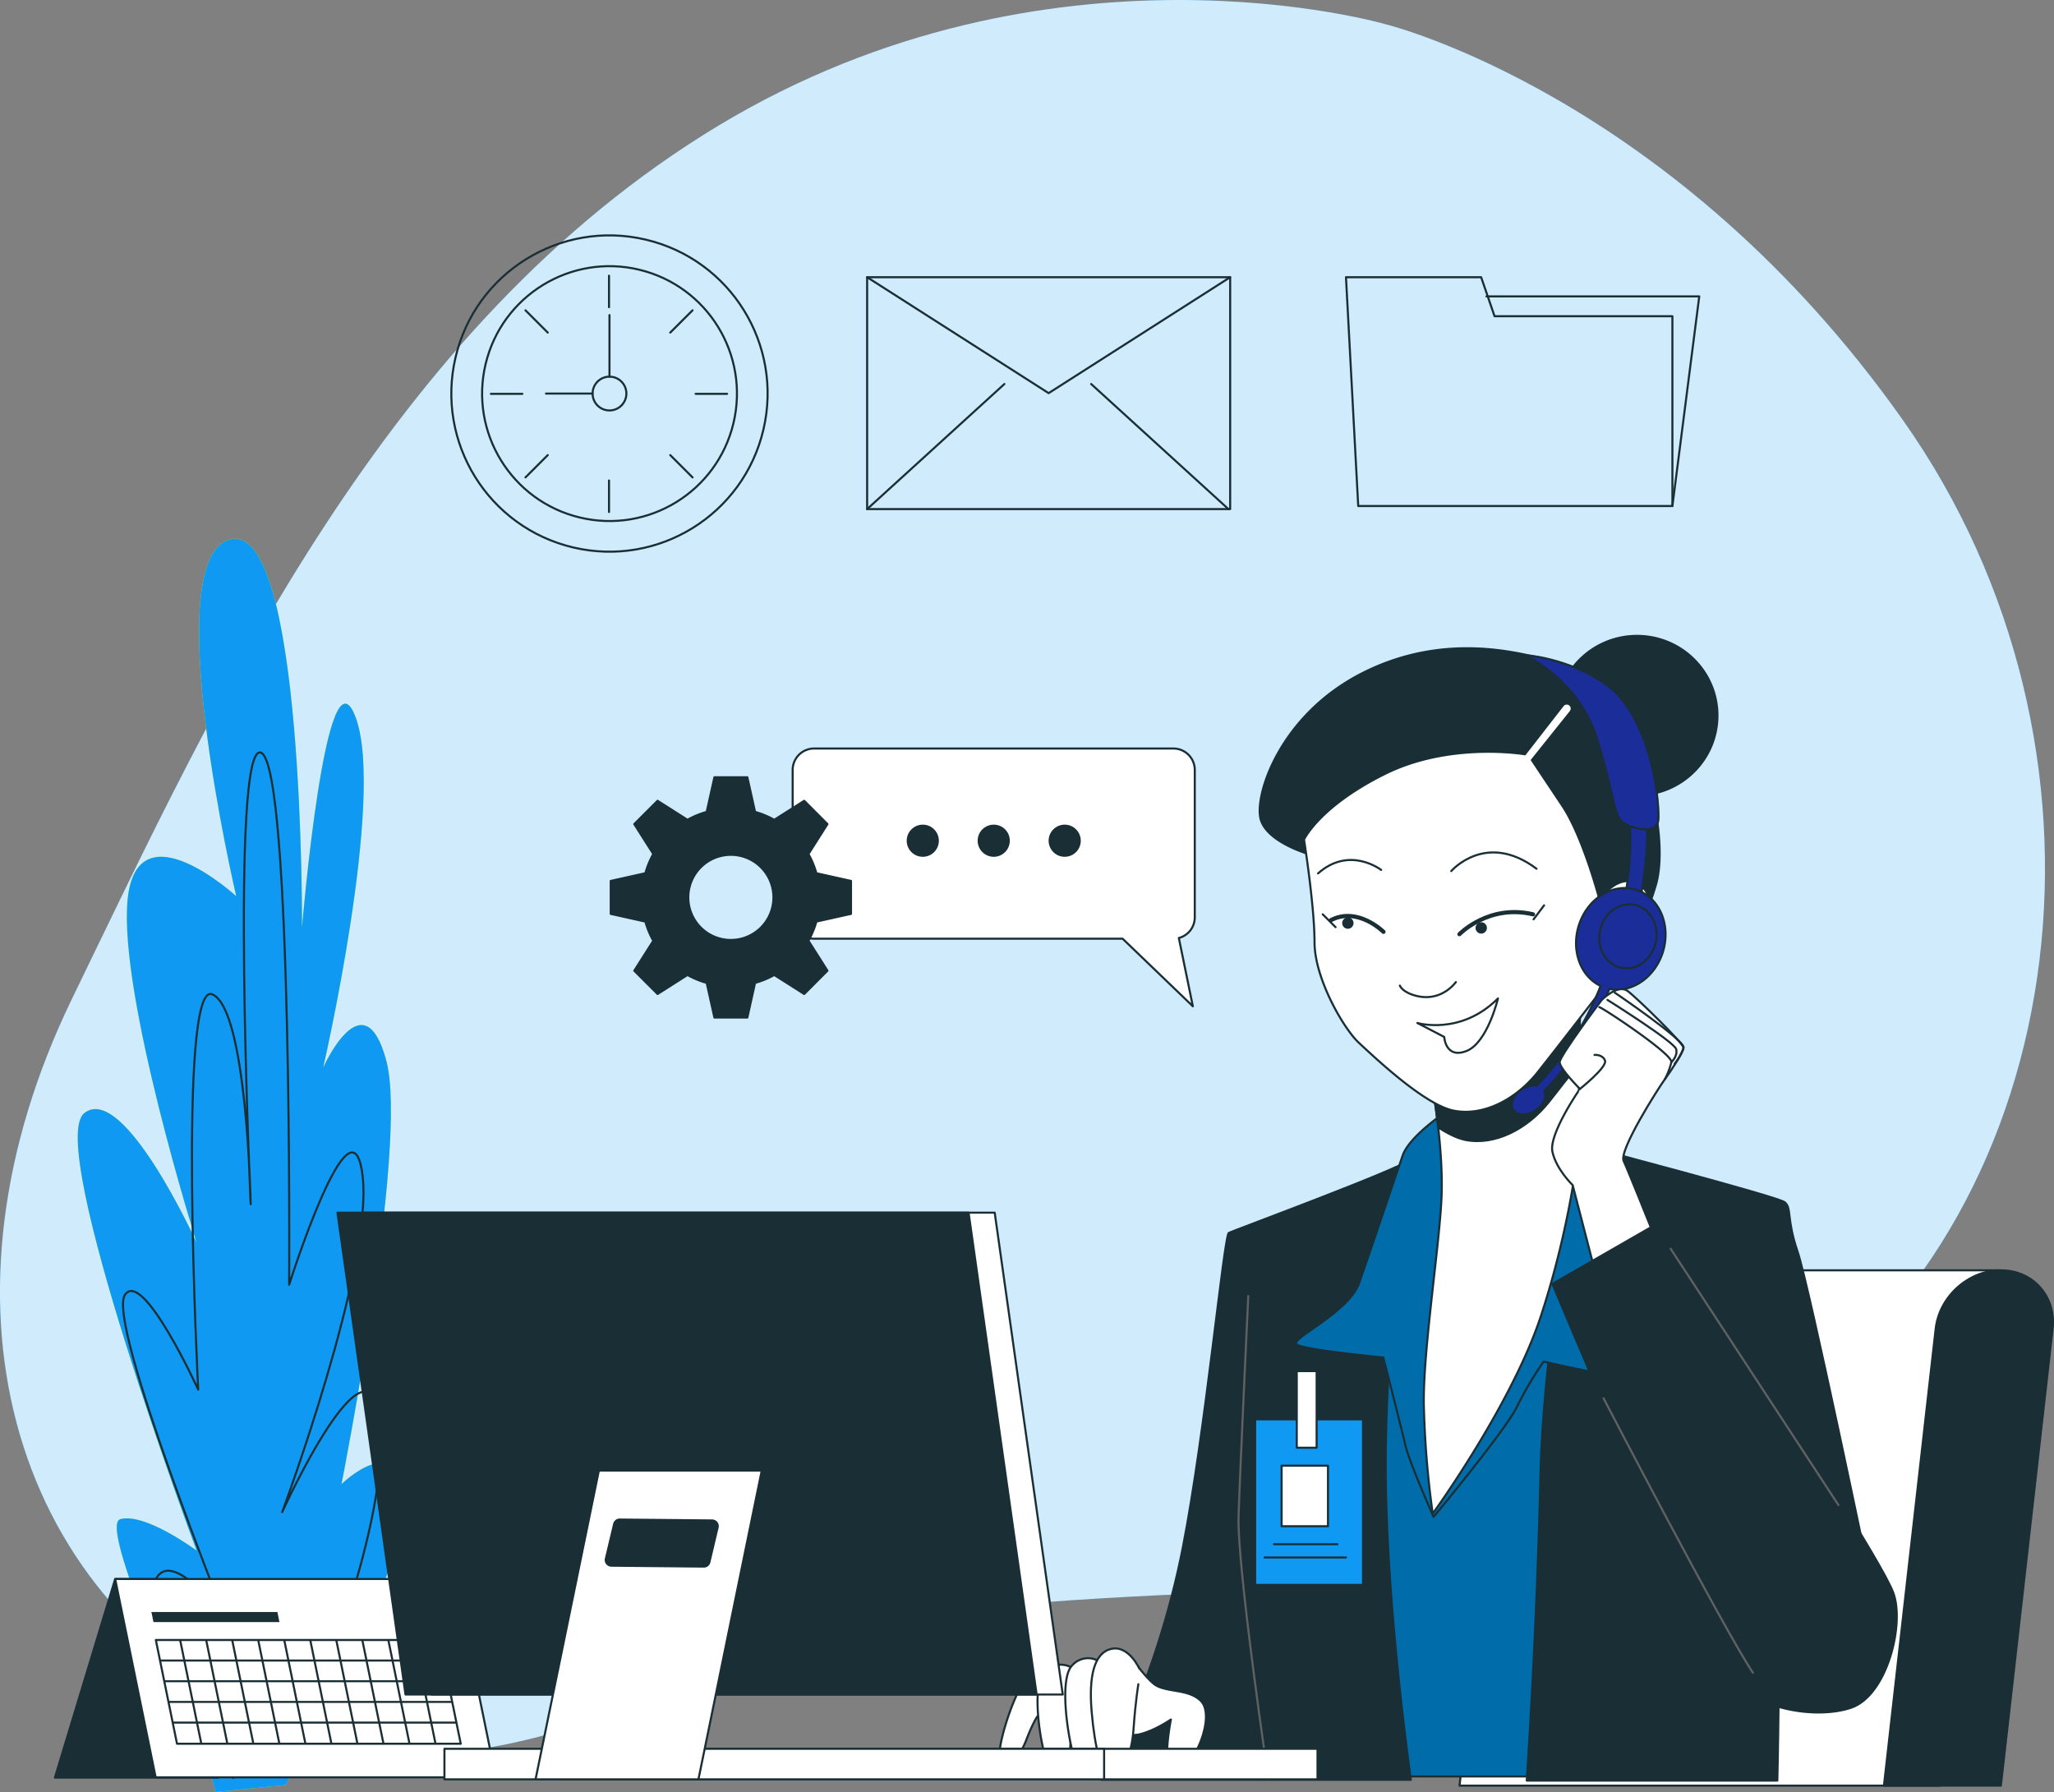 <svg xmlns="http://www.w3.org/2000/svg" viewBox="0 0 992.45 865.82"><rect x="0" y="0" width="992.45" height="865.82" fill="#808080" stroke="none"/><defs><style>.cls-1,.cls-10{fill:#0f99f2;}.cls-2,.cls-6{fill:#fff;}.cls-2{opacity:0.8;}.cls-3{fill:#af0;}.cls-11,.cls-4,.cls-9{fill:none;}.cls-10,.cls-11,.cls-12,.cls-4,.cls-5,.cls-6,.cls-8{stroke:#1a2e35;}.cls-11,.cls-4,.cls-5,.cls-6,.cls-8,.cls-9{stroke-linecap:round;stroke-linejoin:round;}.cls-5,.cls-7{fill:#1a2e35;}.cls-8{fill:#006daa;}.cls-9{stroke:#616161;}.cls-10,.cls-12{stroke-miterlimit:10;}.cls-11{stroke-width:2px;}.cls-12{fill:#1b2d99;}</style></defs><g id="Capa_2" data-name="Capa 2"><g id="Capa_1-2" data-name="Capa 1"><path class="cls-1" d="M669.88,11.82S507.47-36,347.11,60.72,105,337.83,34.79,482.55,3.53,769.06,125.07,828.61s205.11-41.15,376.25-54.26,217,8.21,359.6-92,169.71-321.62,58.79-479S669.88,11.82,669.88,11.82Z"/><path class="cls-2" d="M669.88,11.82S507.47-36,347.11,60.72,105,337.83,34.79,482.55,3.53,769.06,125.07,828.61s205.11-41.15,376.25-54.26,217,8.21,359.6-92,169.71-321.62,58.79-479S669.88,11.82,669.88,11.82Z"/><path class="cls-3" d="M101,854S46.21,737.33,58.12,734,95,749.17,95,749.17,21.75,553.06,40.7,537.84,95,600.39,95,600.39s-37.79-120-33.34-165.68S114.14,433,114.14,433s-38.45-164-2.75-172.44,34.52,187.66,34.52,187.66,11.72-140.32,26-101.44-15.77,169.06-15.77,169.06,19.62-43.95,30.51-3.38S165,717.05,165,717.05s27.68-27,30.27,6.76S138,862.44,138,862.44l-33.89,3.38Z"/><path class="cls-1" d="M101,854S46.21,737.33,58.12,734,95,749.17,95,749.17,21.75,553.06,40.7,537.84,95,600.39,95,600.39s-37.79-120-33.34-165.68S114.14,433,114.14,433s-38.45-164-2.75-172.44,34.52,187.66,34.52,187.66,11.72-140.32,26-101.44-15.77,169.06-15.77,169.06,19.62-43.95,30.51-3.38S165,717.05,165,717.05s27.68-27,30.27,6.76S138,862.44,138,862.44l-33.89,3.38Z"/><path class="cls-4" d="M112.66,859.06S67,777.91,75.47,762.69,109.28,783,109.28,783s-57.48-143.7-49-157.23S95.76,671.4,95.76,671.4s-10.15-197.8,6.76-191,18.6,101.44,18.6,101.44S111,356.94,126.19,363.71s13.52,257,13.52,257,30.43-96.36,35.51-52.41-38.89,162.3-38.89,162.3,42.27-93,47.34-44-33.81,140.32-33.81,140.32,15.21-37.2,15.21-16.91-11.83,45.65-11.83,45.65"/><polygon class="cls-5" points="55.65 762.9 26.53 858.87 105.4 858.87 135.4 763.42 55.65 762.9"/><polygon class="cls-6" points="239.56 858.72 75.21 858.72 55.65 762.9 220.01 762.9 239.56 858.72"/><polygon class="cls-4" points="222.62 842.5 85.53 842.5 75.3 792.38 212.39 792.38 222.62 842.5"/><line class="cls-4" x1="87.08" y1="792.57" x2="97.23" y2="842.29"/><line class="cls-4" x1="99.66" y1="792.57" x2="109.81" y2="842.29"/><line class="cls-4" x1="112.23" y1="792.57" x2="122.38" y2="842.29"/><line class="cls-4" x1="124.8" y1="792.57" x2="134.95" y2="842.29"/><line class="cls-4" x1="137.38" y1="792.57" x2="147.53" y2="842.29"/><line class="cls-4" x1="149.95" y1="792.57" x2="160.1" y2="842.29"/><line class="cls-4" x1="162.52" y1="792.57" x2="172.67" y2="842.29"/><line class="cls-4" x1="175.1" y1="792.57" x2="185.25" y2="842.29"/><line class="cls-4" x1="187.67" y1="792.57" x2="197.82" y2="842.29"/><line class="cls-4" x1="200.24" y1="792.57" x2="210.39" y2="842.29"/><line class="cls-4" x1="77.64" y1="802.29" x2="213.94" y2="802.29"/><line class="cls-4" x1="79.68" y1="812.29" x2="215.98" y2="812.29"/><line class="cls-4" x1="81.72" y1="822.29" x2="218.02" y2="822.29"/><line class="cls-4" x1="83.76" y1="832.29" x2="220.07" y2="832.29"/><polygon class="cls-7" points="135.02 783.71 74.15 783.71 73.16 778.86 134.03 778.86 135.02 783.71"/><path class="cls-6" d="M965.68,613.75H767.43c-18.77,0-35.72,15.22-37.85,34l-24.36,215H937.46Z"/><path class="cls-5" d="M966.72,613.75h0c-15.6,0-29.68,12.65-31.44,28.25l-25,220.73h56.49l25-220.73C993.53,626.4,982.32,613.75,966.72,613.75Z"/><path class="cls-8" d="M703.2,549.17s-16.81,12.9-45,24.62S618.77,589,618.77,589l7.82,269.31H831s-26.19-168.86-26.19-225.54,2.34-67.62,2.34-67.62L739.94,548Z"/><path class="cls-5" d="M680.92,560.5s-10.16,68.8-11.33,138S681.7,859.91,681.7,859.91H532s26.53-46.24,39.5-112.12c11-56,19.91-150.94,22.26-152.11S675.45,565.19,680.92,560.5Z"/><path class="cls-9" d="M612.91,859.91s-15.25-103.19-14.46-127.42,4.69-106.32,4.69-106.32"/><path class="cls-5" d="M765,553.47s-19.15,87.94-20.72,160.26S737.7,860.3,737.7,860.3H858.77s1.56-66,0-88.73-1.56-18-1.56-18l46.9,12.12s-30.1-145-35.57-161-2.74-21.11-6.25-23.84S765,553.47,765,553.47Z"/><path class="cls-6" d="M546.3,800.13s5.6,8.68,11,13.28,16.89,2.18,23,8.48-.57,25.46-8.31,32.16c-13.21,11.42-6.24-23.26-6.24-23.26s-7.8,5.45-15.3,7.18-26.87-4.16-33.34-4.43-15.4-1.52-18.92-8.72,17.95-15.9,27.46-19.35A138.45,138.45,0,0,1,546.3,800.13Z"/><path class="cls-6" d="M505.34,810.29A10.83,10.83,0,0,0,494.05,814c-4.52,5.82-13.37,32.1-10.68,37.15s9.29-2,12.47-10.38,5.39-11.47,5.39-11.47,3.5,1.7,5.95-2.84S512.13,815.1,505.34,810.29Z"/><path class="cls-6" d="M517.87,805.72A10.69,10.69,0,0,0,504.49,808c-6.21,6.68-1.94,34.52,1.34,43s9.53,7.47,10.46,2.12,2-31.5,2.33-37.62A31.85,31.85,0,0,0,517.87,805.72Z"/><path class="cls-6" d="M531.13,802.7A10.24,10.24,0,0,0,517.75,805c-6.15,7-1.6,36.53,1.77,45.59s9.62,8,10.49,2.35,1.69-33.33,2-39.8A35.76,35.76,0,0,0,531.13,802.7Z"/><path class="cls-6" d="M550.55,806.29s-5.16-11.52-13.56-9.63-11,13.35-9.51,30.52S532.26,858,537,858.62s9.79-9.92,10.72-23.39,2.31-21.5,2.31-21.5"/><rect class="cls-10" x="606.46" y="685.76" width="52.11" height="79.99"/><rect class="cls-6" x="626.57" y="662.45" width="9.6" height="37.02"/><rect class="cls-6" x="619.25" y="708.16" width="22.4" height="29.25"/><line class="cls-4" x1="615.6" y1="746.1" x2="646.22" y2="746.1"/><line class="cls-4" x1="611.03" y1="752.5" x2="650.34" y2="752.5"/><path class="cls-8" d="M697.73,537.83s-16.81,11.34-19.94,20.33-16,47.29-21.1,61.76-34,27-30.1,29.7,41.82,6.26,41.82,6.26S677,689.49,679,698.09s13.68,34.79,13.68,34.79,34.79-41.83,40.26-53.16a178,178,0,0,1,12.9-21.89s14.85,3.52,24.23,5.08,35.18,3.91,34-.39S790,639.46,784.89,621.09s-1.95-58.63-8.2-74.27-19.94-18-24.63-19.15S704.76,531.19,697.73,537.83Z"/><path class="cls-6" d="M692.26,525.71s5.08,28.54,4.3,51.6-9,74.66-8.6,101.24a453.81,453.81,0,0,0,4.3,52.77s38.3-52.77,52.37-95.77,18-79.74,18-82.47.79-66.45.79-66.45S722.74,529.23,692.26,525.71Z"/><path class="cls-5" d="M763.07,513.67c.17-14.32.33-27,.33-27s-40.66,42.6-71.14,39.08c0,0,1.43,8,2.65,19,4.75,3,9.29,5.25,13.09,6,14.11,2.82,29.92-5.08,40.64-18.63C752.59,527.12,757.91,520.3,763.07,513.67Z"/><ellipse class="cls-5" cx="790.95" cy="345.72" rx="38.89" ry="38.5"/><path class="cls-5" d="M633.47,413s-20.89-5.65-24.28-16.94,9-50.81,49.68-71.13,77.91-9,94.28-4.52,28.22,13,39,42.91,11.29,53.06,7.9,64.36a159.79,159.79,0,0,1-7.34,19.75s-20.88,2.26-26.53-6.21-3.39-50.8-27.66-61-70.57-4.51-81.86,5.65S633.47,413,633.47,413Z"/><path class="cls-6" d="M630.08,405.63s5.08,32.18,5.08,49.68,14.11,41.77,21.45,48.55,31.62,29.92,45.73,32.74S732.26,531.52,743,518s31.61-40.65,31.61-40.65,15.81,2.26,21.45-14.11,2.82-35-6.77-37.26-16.37,9-16.37,9S765,404.5,754.84,389.26l-14.68-22,18.74-23.42a2.41,2.41,0,0,0-.48-3.46h0a2.42,2.42,0,0,0-3.31.48l-18.33,23.58S700.65,358.21,669,374,630.08,405.63,630.08,405.63Z"/><line class="cls-4" x1="746.07" y1="437.42" x2="740.99" y2="444.19"/><path class="cls-4" d="M676.37,476.19s1.13,3.39,8.47,5.09,14.11-1.13,18.63-6.78"/><path class="cls-4" d="M684.84,494.26s20.89,6.21,38.95-11.86c0,0-5.08,21.46-15.24,25.41S697.82,501,697.82,501Z"/><path class="cls-11" d="M705.16,451.36s14.12-14.68,35.57-9.6"/><path class="cls-11" d="M668.47,450.23s-12.42-12.42-25.41-5.65"/><line class="cls-4" x1="639.11" y1="441.76" x2="645.32" y2="447.97"/><path class="cls-4" d="M701.21,420.87s16.73-19.5,41.21-1.13"/><path class="cls-4" d="M667.34,420.31S652.1,408.45,636.85,422"/><path class="cls-7" d="M718.44,448.32a2.74,2.74,0,1,1-2.73-2.73A2.74,2.74,0,0,1,718.44,448.32Z"/><path class="cls-7" d="M654,446a2.74,2.74,0,1,1-2.74-2.74A2.73,2.73,0,0,1,654,446Z"/><path class="cls-12" d="M787.31,390.91s2,25.4-2.74,44.56l7.43,2.34s5.86-29.31,3.12-45.73Z"/><path class="cls-12" d="M736.82,316.6s25.79,11.33,34.78,40.26,7.82,37.91,13.29,41,16,5.08,16.42-2-2.06-38.41-17.59-57.84C771.88,323.27,746.59,317,736.82,316.6Z"/><path class="cls-12" d="M790.4,429.87c-11.25-3.45-23.62,4.38-27.63,17.49-3.71,12.1,1,24.44,10.6,29a147.4,147.4,0,0,1-30.83,48.15,10.35,10.35,0,0,0-7.34,1.86c-4,2.71-5.79,7.15-3.93,9.93s6.65,2.84,10.68.13c3.76-2.52,5.5-6.53,4.22-9.32a149.64,149.64,0,0,0,31.43-49.34c10.76,2.19,22.09-5.48,25.9-17.91C807.52,446.73,801.65,433.31,790.4,429.87Z"/><path class="cls-12" d="M800,455.42c-1.9,8.38-9.44,13.81-16.85,12.13s-11.88-9.83-10-18.21,9.45-13.8,16.85-12.12S801.86,447.05,800,455.42Z"/><path class="cls-6" d="M797.79,593.34S786.85,566,784.5,560.89s16.81-35.18,19.94-39.47,9-13.29,9-15.25-22.28-23.84-27-27.36-12.51,4.3-12.51,4.3-20.33,27-20.33,30.1,9.78,12.9,9.78,12.9S748.15,548,750.11,556.59s9.77,16,9.77,16l10.94,42.21Z"/><path class="cls-4" d="M763.4,526.11s13.29-10.56,12.11-13.68-5.08-2.74-5.08-2.74"/><path class="cls-4" d="M772.78,486.63c1.17,0,35.57,22.67,34.78,26.58a34.73,34.73,0,0,1-3.12,8.21"/><path class="cls-4" d="M776.69,483.11s32.44,20.33,33.22,23.84-2.35,6.26-2.35,6.26"/><path class="cls-4" d="M780.2,479.59s34,23.06,33.23,26.58-4.3,7.82-4.3,7.82"/><path class="cls-5" d="M802.48,590.21l-52.37,30.1s68,161.82,80.52,183.71,46.12,27,63.71,21.1,26.19-41,20.32-55.89-48.07-79.74-68.4-112.18S802.48,590.21,802.48,590.21Z"/><path class="cls-9" d="M774.79,675.56S832.28,786.12,847,808.23"/><line class="cls-9" x1="807.22" y1="603.33" x2="888.29" y2="727.16"/><path class="cls-6" d="M577.29,443.19V372a10.35,10.35,0,0,0-10.35-10.35H393.37A10.35,10.35,0,0,0,383,372v71.19a10.35,10.35,0,0,0,10.35,10.35H542.43l33.93,32.65-6.77-33A10.31,10.31,0,0,0,577.29,443.19Z"/><circle class="cls-7" cx="445.87" cy="406.2" r="7.77"/><circle class="cls-7" cx="480.15" cy="406.2" r="7.77"/><circle class="cls-7" cx="514.44" cy="406.2" r="7.77"/><path class="cls-5" d="M411.19,441.54V425.63l-16.73-3.73a43.27,43.27,0,0,0-3.83-9.28l9.18-14.46-11.24-11.25-14.46,9.19a42.48,42.48,0,0,0-9.28-3.83l-3.73-16.73H345.19l-3.73,16.73a42.28,42.28,0,0,0-9.28,3.83l-14.46-9.19-11.25,11.25,9.19,14.46a42.28,42.28,0,0,0-3.83,9.28l-16.74,3.73v15.91l16.74,3.73a42.28,42.28,0,0,0,3.83,9.28L306.47,469l11.25,11.25,14.46-9.19a42.28,42.28,0,0,0,9.28,3.83l3.73,16.74H361.1l3.73-16.74a42.48,42.48,0,0,0,9.28-3.83l14.46,9.19L399.81,469l-9.18-14.46a43.27,43.27,0,0,0,3.83-9.28Zm-58.05,12.61a20.57,20.57,0,1,1,20.57-20.56A20.56,20.56,0,0,1,353.14,454.15Z"/><rect class="cls-6" x="270.89" y="844.95" width="365.71" height="14.76" transform="translate(907.48 1704.65) rotate(180)"/><rect class="cls-6" x="214.74" y="844.95" width="318.74" height="14.76" transform="translate(748.22 1704.65) rotate(180)"/><polygon class="cls-6" points="208.54 818.72 513.5 818.72 480.62 585.9 175.67 585.9 208.54 818.72"/><polygon class="cls-5" points="195.93 818.72 500.88 818.72 468 585.9 163.05 585.9 195.93 818.72"/><path class="cls-6" d="M289.36,710.51,258.77,859.7h78.7l30.59-149.19Zm53.4,44.27A2.77,2.77,0,0,1,340,756.9l-44.58-.43a2.77,2.77,0,0,1-2.67-3.42l4-16.75a2.78,2.78,0,0,1,2.73-2.12l44.58.43a2.78,2.78,0,0,1,2.67,3.42Z"/><polygon class="cls-4" points="722.14 152.79 715.66 133.94 650.35 133.94 656.26 244.49 808.07 244.49 808.07 152.79 722.14 152.79"/><polyline class="cls-4" points="808.07 244.49 821.04 143.21 718.21 143.21"/><circle class="cls-4" cx="294.49" cy="190.14" r="76.4" transform="translate(42.12 433.43) rotate(-76.8)"/><circle class="cls-4" cx="294.49" cy="190.14" r="61.56" transform="translate(41.09 432.36) rotate(-76.55)"/><path class="cls-4" d="M302.65,190.15a8.16,8.16,0,1,1-8.16-8.16A8.15,8.15,0,0,1,302.65,190.15Z"/><line class="cls-4" x1="294.26" y1="133.21" x2="294.26" y2="148.43"/><line class="cls-4" x1="294.26" y1="232.15" x2="294.26" y2="247.37"/><line class="cls-4" x1="253.9" y1="149.93" x2="264.66" y2="160.69"/><line class="cls-4" x1="323.85" y1="219.89" x2="334.62" y2="230.65"/><line class="cls-4" x1="237.18" y1="190.29" x2="252.4" y2="190.29"/><line class="cls-4" x1="336.11" y1="190.29" x2="351.33" y2="190.29"/><line class="cls-4" x1="253.9" y1="230.65" x2="264.66" y2="219.89"/><line class="cls-4" x1="323.85" y1="160.69" x2="334.62" y2="149.93"/><line class="cls-4" x1="286.34" y1="190.15" x2="263.82" y2="190.15"/><line class="cls-4" x1="294.49" y1="181.99" x2="294.49" y2="152.24"/><rect class="cls-4" x="418.98" y="133.94" width="175.41" height="112.03"/><polyline class="cls-4" points="418.98 133.94 506.68 189.95 594.39 133.94"/><line class="cls-4" x1="418.98" y1="245.97" x2="485.31" y2="185.53"/><line class="cls-4" x1="593.55" y1="245.97" x2="527.22" y2="185.53"/></g></g></svg>